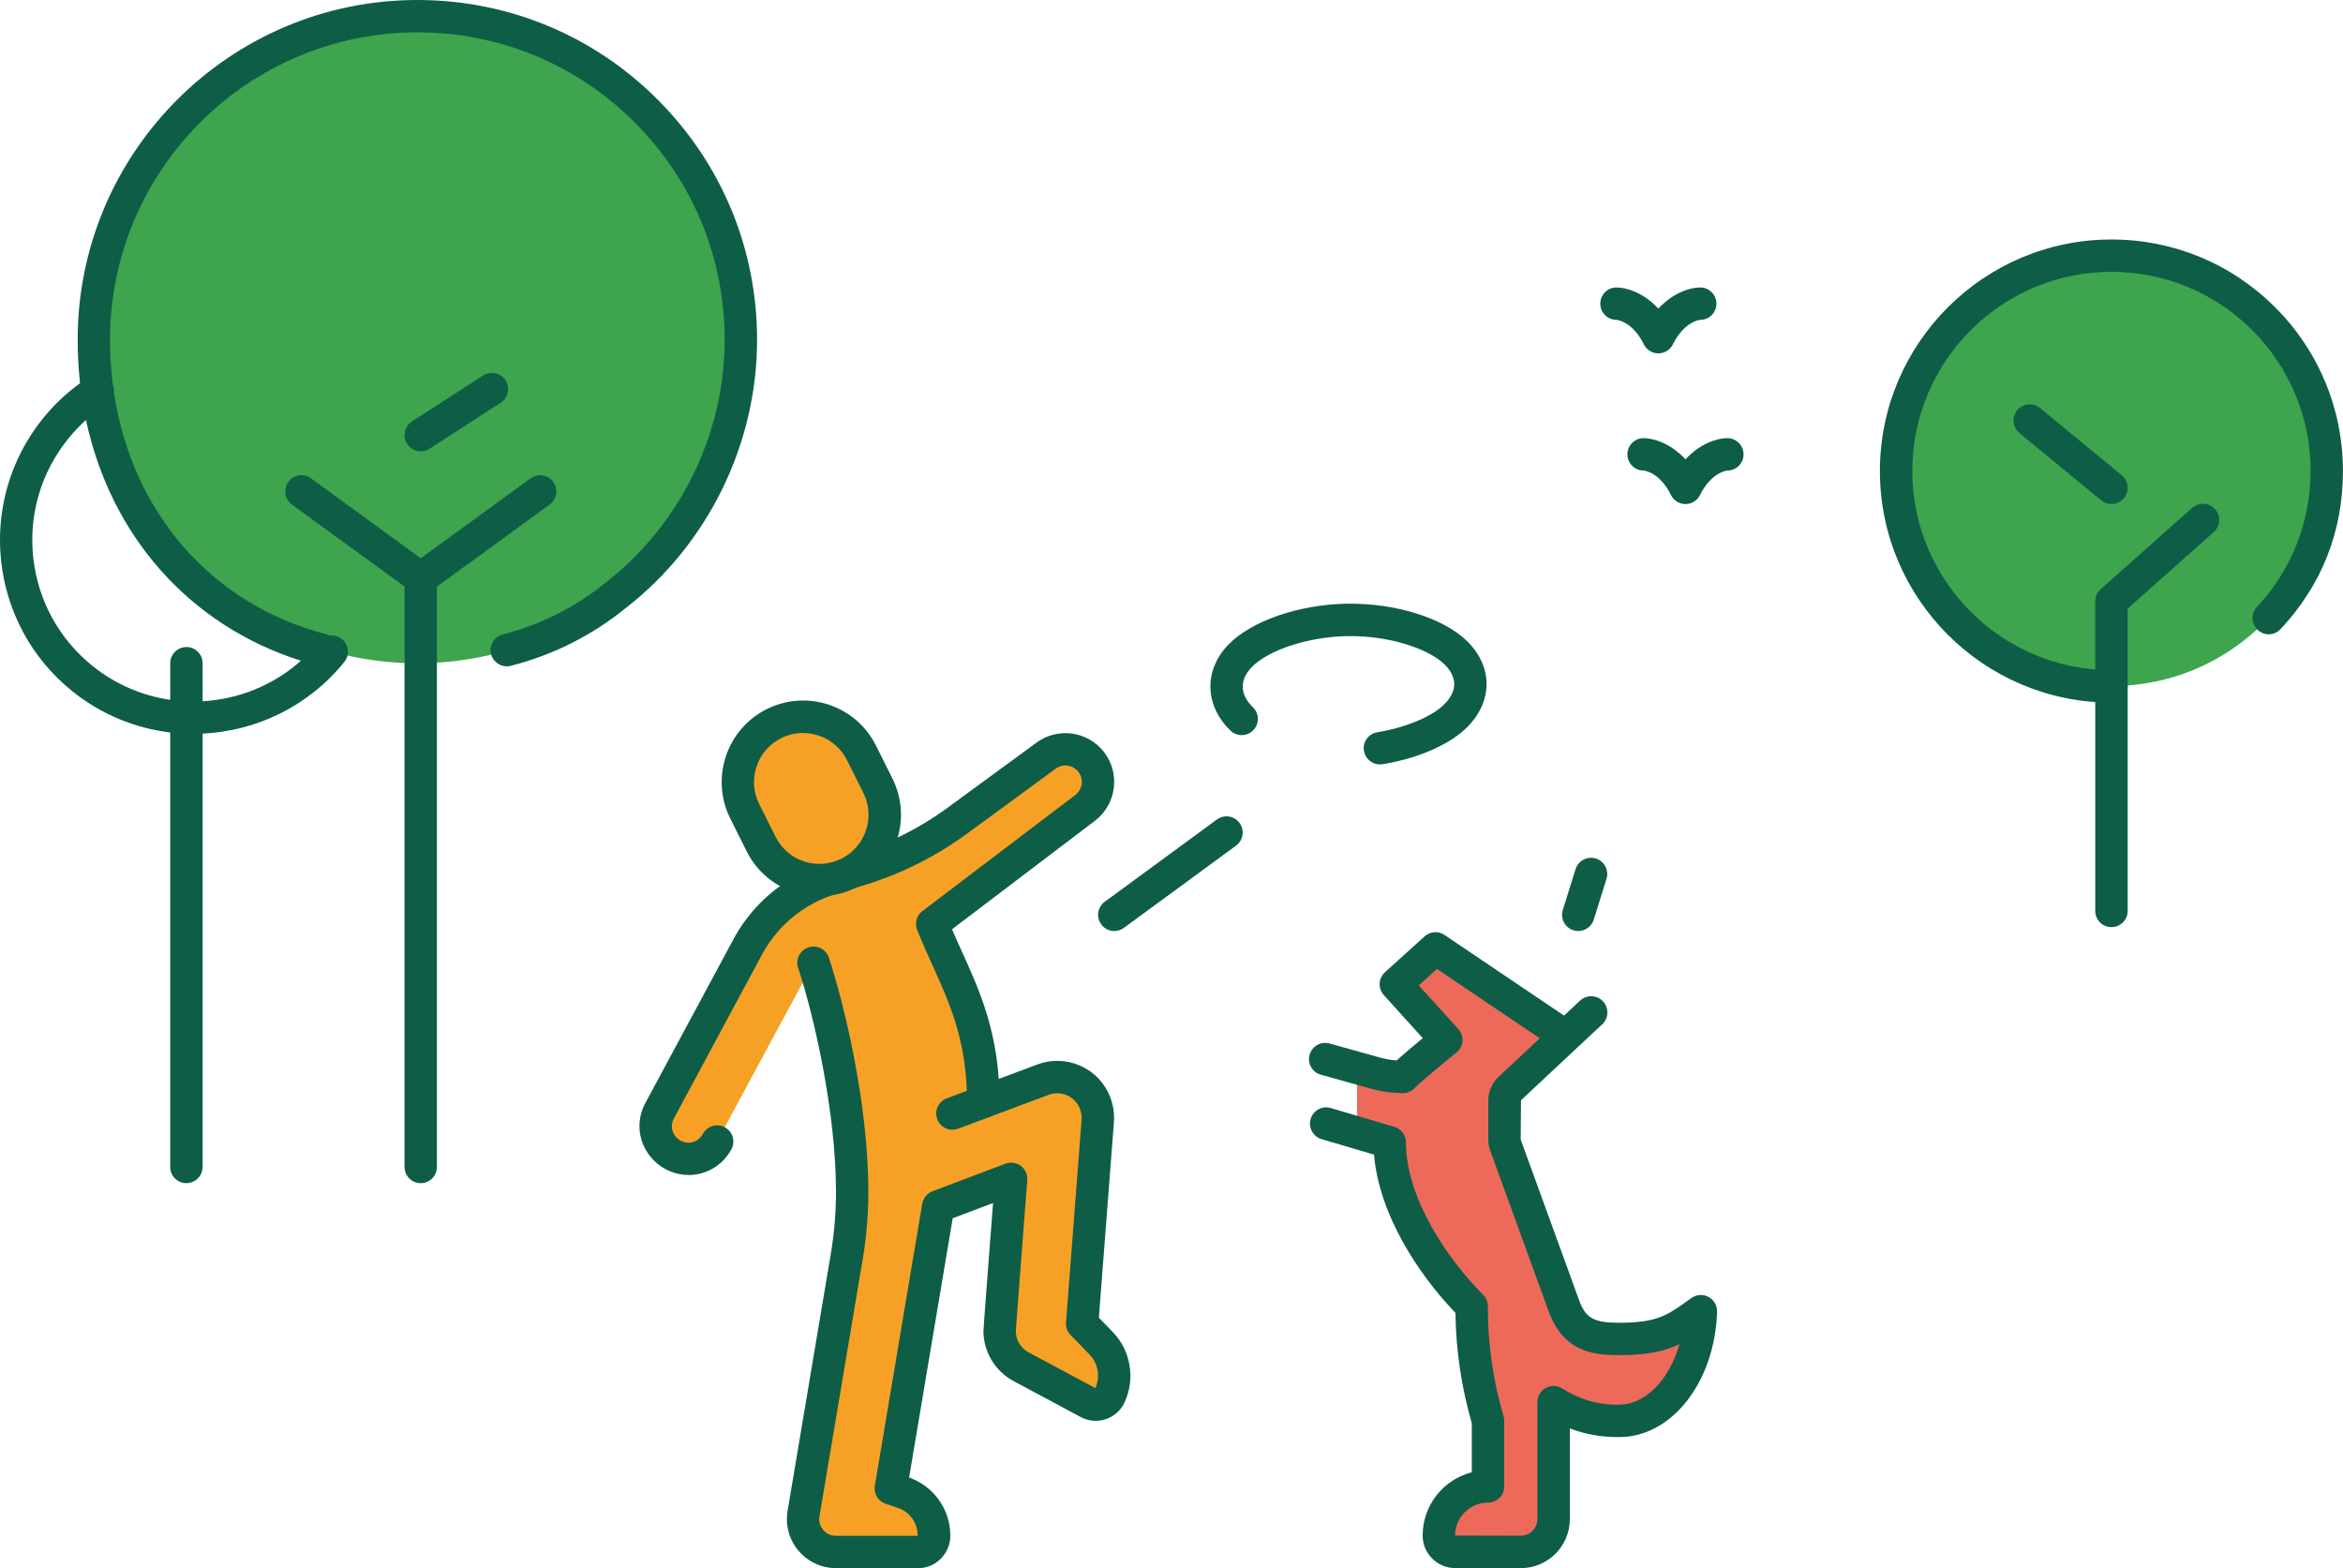 <?xml version="1.0" encoding="UTF-8"?><svg id="Layer_1" xmlns="http://www.w3.org/2000/svg" viewBox="0 0 433.8 290.32"><defs><style>.cls-1{fill:#ed6a5a;}.cls-2{fill:#f6a126;}.cls-3{fill:#0e5d47;}.cls-4{fill:#3ea44e;}</style></defs><g id="Line_12"><path class="cls-3" d="M292.22,172.37c-.3,0-.6-.04-.9-.14-1.58-.49-2.46-2.18-1.97-3.76l2.36-7.55c.49-1.58,2.18-2.46,3.76-1.97,1.58,.49,2.46,2.18,1.97,3.76l-2.36,7.55c-.4,1.28-1.58,2.11-2.86,2.11Z"/></g><g id="Group_3595"><g id="Group_3594"><g id="Path_3525"><path class="cls-1" d="M251.24,197.79l3.49,.98c1.53,.4,3.11,.6,4.7,.6,2.03,0,3.68-1.65,3.68-3.68,0-.65,4.98-2.58,4.66-3.15l-7.18-7.94c-.42-.73-3.54-.81-3.54-1.66,0-2.65,2.15-4.81,4.81-4.81,1.18,0,7.25-3.17,8.18-2.44l11.49,8.93,5.9,2.61c1.65,0,2.98,1.34,2.98,2.98,0,.85-.36,1.65-.99,2.22l-10.13,9.06c-.64,.57-1.01,1.39-1.01,2.26v7.21c0,.35,.06,.7,.18,1.04l10.94,30.08c2.01,5.06,5.42,5.81,10.11,5.81,8.43,0,10.68-1.99,15.13-5.13-.35,11.29-6.98,20.3-15.13,20.3-4.3,.07-8.52-1.14-12.13-3.46v21.66c0,3.35-2.71,6.07-6.06,6.07h-12.13c-1.67,0-3.03-1.36-3.03-3.03h0c0-5.03,4.07-9.1,9.1-9.1h0v-12.13c-2.04-6.89-3.06-14.04-3.03-21.23-6.07-6.07-15.16-18.2-15.16-30.33l-5.8-1.72"/></g><g id="Path_3526"><path class="cls-2" d="M182.05,203.98l11.01-4.11c3.88-1.49,8.23,.45,9.72,4.32,.34,.88,.51,1.81,.5,2.75,0,.2-.04,.6-.04,.6l-2.87,37.49,3.47,3.59c2.51,2.57,3.17,6.42,1.66,9.68-.65,1.46-2.36,2.11-3.82,1.46-.03-.01-.06-.03-.09-.04l-12.61-6.76c-2.41-1.32-3.9-3.85-3.91-6.59,0-.46,2.1-27.68,2.15-28.15l-13.51,5.09-8.78,52.22,2.26,.76c3.43,1.14,5.75,4.36,5.75,7.98,0,1.67-1.36,3.03-3.03,3.03h-15.17c-3.35,0-6.07-2.7-6.07-6.05,0-.28,.02-.56,.06-.84l8.14-48.36c.6-3.79,.9-7.61,.9-11.45,0-15.15-4.13-33.28-7.16-42.36l-6.97,12.9-10.87,20.19c-1.56,2.95-5.22,4.07-8.17,2.51-2.95-1.56-4.07-5.22-2.51-8.17l.04-.07,16-29.73c3.08-6.06,8.38-10.7,14.79-12.95h.04c1.6-.17,3.16-.65,4.57-1.42l.86-.28c7.11-2.1,13.78-5.46,19.7-9.92l15.42-11.29c2.61-2.07,6.39-1.63,8.46,.98,.86,1.08,1.32,2.42,1.3,3.79,0,1.87-.87,3.64-2.37,4.77l-28.32,21.49c3.83,9.66,9.46,17.78,9.46,32.94"/></g><g id="Path_3527"><path class="cls-3" d="M169.91,290.32h-15.16c-5,0-9.06-4.07-9.06-9.06,0-.41,.03-.86,.09-1.3l8.14-48.41c.57-3.59,.86-7.28,.86-10.94,0-14.96-4.19-32.97-7.01-41.42-.52-1.57,.33-3.27,1.9-3.79,1.57-.52,3.27,.33,3.79,1.9,2.53,7.59,7.31,26.42,7.31,43.32,0,3.98-.31,7.98-.94,11.91l-8.14,48.4c-.01,.08-.02,.19-.02,.3,0,1.73,1.38,3.11,3.07,3.11h15.16c.03-2.37-1.46-4.43-3.67-5.17l-2.25-.75c-1.4-.47-2.25-1.89-2.01-3.34l8.78-52.22c.18-1.05,.9-1.93,1.9-2.31l13.5-5.1c.96-.36,2.05-.21,2.87,.41,.82,.62,1.27,1.62,1.18,2.65-.02,.22-2.03,26.21-2.13,27.95,.02,1.63,.92,3.12,2.36,3.91l12.38,6.63c.94-2.13,.49-4.62-1.11-6.25l-3.49-3.59c-.6-.62-.9-1.46-.84-2.32l2.88-37.49s.01-.24,.01-.37c0-.59-.1-1.15-.3-1.67-.43-1.13-1.28-2.02-2.38-2.51-1.1-.49-2.33-.52-3.46-.09l-16.73,6.26c-1.55,.58-3.28-.21-3.86-1.76-.58-1.55,.21-3.28,1.76-3.86l16.71-6.25c2.6-1,5.46-.92,8.03,.22s4.54,3.22,5.54,5.85c.47,1.23,.71,2.53,.7,3.85,0,.22-.03,.73-.03,.73l-2.79,36.21,2.54,2.61c3.36,3.43,4.25,8.67,2.23,13.03-.62,1.39-1.78,2.49-3.25,3.06-1.47,.56-3.07,.52-4.5-.12l-.17-.08s-.08-.04-.12-.06l-12.6-6.75c-3.39-1.87-5.49-5.4-5.5-9.24,0-.5,1.17-15.73,1.78-23.68l-7.47,2.82-8.07,48c4.57,1.61,7.63,5.91,7.63,10.77,0,3.33-2.71,6.03-6.03,6.03Zm32.85-33.23h0Z"/></g><g id="Path_3528"><path class="cls-3" d="M127.46,217.54c-4.98-.04-9.04-4.09-9.07-9.04,.01-1.54,.4-3.02,1.12-4.33l15.98-29.71c3.44-6.73,9.31-11.85,16.5-14.36,1.56-.55,3.27,.28,3.82,1.84,.55,1.56-.28,3.27-1.84,3.82-5.73,2-10.41,6.08-13.17,11.49l-16.02,29.8c-.26,.46-.38,.96-.39,1.46,.01,1.65,1.4,3.04,3.09,3.05,1.1,0,2.12-.62,2.65-1.62,.78-1.46,2.59-2.02,4.06-1.24,1.46,.78,2.02,2.59,1.24,4.05-1.57,2.95-4.62,4.79-7.96,4.8Z"/></g><g id="Path_3529"><path class="cls-3" d="M182.04,206.98c-1.66,0-3-1.34-3-3,0-11.17-3.14-18.09-6.46-25.42-.94-2.06-1.9-4.2-2.77-6.4-.5-1.25-.1-2.68,.98-3.49l28.32-21.5c.63-.49,1.05-1.2,1.16-2.01,.11-.81-.11-1.6-.6-2.25-1.02-1.33-2.93-1.59-4.26-.56-.02,.01-.1,.08-.12,.09l-15.42,11.29c-6.19,4.68-13.14,8.18-20.63,10.39l-.81,.25c-1.58,.49-3.26-.4-3.75-1.98-.49-1.58,.4-3.26,1.98-3.75l.85-.26c6.83-2.01,13.14-5.19,18.78-9.46l15.42-11.29,.04-.03c3.97-3.04,9.65-2.29,12.68,1.67,1.47,1.92,2.1,4.29,1.78,6.68s-1.55,4.52-3.46,5.99l-26.49,20.11c.57,1.33,1.17,2.66,1.8,4.04,3.44,7.59,7,15.44,7,27.9,0,1.66-1.34,3-3,3Z"/></g><g id="Path_3530"><path class="cls-2" d="M162.53,145.45l-3.03-6.07c-2.98-5.97-10.24-8.4-16.21-5.42s-8.4,10.24-5.42,16.21h0l3.03,6.06c2.98,5.97,10.24,8.4,16.21,5.42s8.4-10.24,5.42-16.21"/></g><g id="Path_3531"><path class="cls-3" d="M151.73,165.94c-1.61,0-3.22-.26-4.79-.79-3.82-1.28-6.92-3.96-8.71-7.57l-3.03-6.06c-3.71-7.44-.68-16.52,6.76-20.23,3.61-1.8,7.69-2.09,11.52-.81,3.82,1.28,6.92,3.97,8.71,7.57l3.03,6.06h0c1.8,3.61,2.09,7.69,.81,11.52-1.28,3.82-3.97,6.92-7.57,8.71-2.12,1.06-4.42,1.59-6.72,1.59Zm-3.05-30.24c-1.39,0-2.77,.32-4.05,.96-2.17,1.08-3.79,2.95-4.56,5.25s-.6,4.76,.49,6.94l3.03,6.06c1.08,2.17,2.95,3.79,5.25,4.56,2.3,.77,4.77,.59,6.94-.49,4.48-2.24,6.31-7.7,4.07-12.18h0l-3.03-6.06c-1.08-2.17-2.95-3.79-5.25-4.56-.95-.32-1.92-.47-2.89-.47Z"/></g><g id="Path_3532"><path class="cls-3" d="M255.49,141.53c-1.44,0-2.72-1.04-2.96-2.52-.27-1.63,.84-3.18,2.48-3.44,5.33-.87,10.24-2.94,12.49-5.27,2.99-3.09,1.59-5.7-.11-7.35-2.76-2.67-9.79-5.3-17.9-5.18-7.16,.11-14.62,2.53-17.74,5.75-2.29,2.36-2.21,5.07,.23,7.43,1.19,1.15,1.22,3.05,.06,4.24-1.15,1.19-3.05,1.22-4.24,.06-4.79-4.65-4.94-11.19-.36-15.91,4.25-4.39,13.07-7.43,21.95-7.57,8.91-.14,17.78,2.62,22.17,6.87,4.81,4.66,4.9,11.02,.24,15.83-3.19,3.29-9.11,5.92-15.83,7.02-.16,.03-.33,.04-.49,.04Z"/></g><g id="Path_3533"><path class="cls-3" d="M281.56,290.32h-12.13c-3.33,0-6.03-2.71-6.03-6.03,0-5.64,3.88-10.39,9.1-11.72v-9.08c-1.92-6.65-2.94-13.51-3.03-20.43-7.01-7.3-14.17-18.36-15.07-29.29l-9.71-2.87c-1.59-.47-2.5-2.14-2.03-3.73s2.13-2.5,3.73-2.03l11.76,3.48c1.27,.38,2.15,1.55,2.15,2.88,0,10.28,7.7,21.62,14.29,28.21,.56,.57,.88,1.33,.88,2.13-.02,6.9,.96,13.75,2.91,20.37,.08,.28,.12,.56,.12,.85v12.13c0,1.66-1.34,3-3,3-3.36,0-6.1,2.74-6.1,6.1l12.17,.03c1.69,0,3.07-1.38,3.07-3.07v-21.65c0-1.1,.6-2.11,1.56-2.63,.96-.53,2.13-.49,3.06,.11,3.13,2.01,6.76,3.07,10.46,2.98,4.98,0,9.36-4.66,11.23-11.21-2.63,1.27-5.85,2.04-11.18,2.04s-10.21-.93-12.89-7.7l-10.97-30.17c-.24-.66-.36-1.35-.36-2.06v-7.21c0-1.71,.73-3.35,2.01-4.49l14.99-14.01c1.21-1.13,3.11-1.07,4.24,.14,1.13,1.21,1.07,3.11-.14,4.24l-15.04,14.06-.06,7.28,10.94,30.09c1.2,3.03,2.71,3.83,7.29,3.83,6.96,0,8.85-1.34,12.6-4.02l.8-.57c.93-.66,2.15-.73,3.15-.19,1,.54,1.61,1.6,1.58,2.74-.4,13.01-8.37,23.21-18.13,23.21-3.13,.04-6.22-.5-9.13-1.6v16.8c0,5-4.07,9.06-9.07,9.06Z"/></g><g id="Path_3534"><path class="cls-3" d="M259.69,202.37c-.82,0-1.63-.33-2.22-.99-1.11-1.23-1.02-3.12,.21-4.24,2.06-1.87,4.17-3.64,5.74-4.94l-7.21-7.97c-.53-.59-.81-1.37-.77-2.16,.04-.79,.39-1.54,.98-2.07l7.34-6.64c1.02-.93,2.55-1.04,3.69-.26l22.81,15.39c1.37,.93,1.74,2.79,.81,4.16-.93,1.37-2.79,1.74-4.16,.81l-20.86-14.07-3.37,3.05,7.32,8.09c.56,.62,.83,1.43,.76,2.26s-.48,1.59-1.13,2.1c-.04,.03-4.13,3.27-7.92,6.7-.57,.52-1.29,.78-2.01,.78Z"/></g><g id="Path_3535"><path class="cls-3" d="M259.67,202.37c-1.83,0-3.66-.23-5.44-.7l-9.68-2.7c-1.6-.45-2.53-2.1-2.08-3.7,.45-1.6,2.1-2.53,3.7-2.08l9.63,2.69c1.23,.32,2.55,.49,3.88,.49h.01c1.66,0,3,1.34,3,3,0,1.66-1.34,3-3,3h-.01Z"/></g><g id="Line_13"><path class="cls-3" d="M206.31,172.37c-.92,0-1.83-.42-2.42-1.23-.98-1.34-.69-3.21,.65-4.19l20.77-15.23c1.33-.98,3.21-.69,4.19,.65,.98,1.34,.69,3.21-.65,4.19l-20.77,15.23c-.53,.39-1.16,.58-1.77,.58Z"/></g><g id="Path_3536"><path class="cls-4" d="M77.28,122.79c32.77,0,59.33-26.56,59.33-59.33,0-32.77-26.56-59.33-59.32-59.33S17.96,30.69,17.96,63.46h0c0,32.77,26.56,59.33,59.32,59.33h0"/></g><g id="Path_3537"><path class="cls-3" d="M77.9,219.05c-1.66,0-3-1.34-3-3V108.59l-20.85-15.18c-1.34-.98-1.63-2.85-.66-4.19,.98-1.34,2.85-1.63,4.19-.66l20.33,14.8,20.33-14.8c1.34-.97,3.21-.68,4.19,.66,.97,1.34,.68,3.21-.66,4.19l-20.88,15.2v107.44c0,1.66-1.34,3-3,3Zm-43.39,0c-1.66,0-3-1.34-3-3v-80.44c-6.45-.78-12.77-3.31-18.19-7.69-15.39-12.43-17.8-35.05-5.38-50.44,2-2.48,4.31-4.67,6.88-6.53-.29-2.63-.44-5.32-.44-8.06,0-34.68,28.22-62.89,62.9-62.89h0c16.8,0,32.6,6.55,44.47,18.43,11.88,11.88,18.42,27.68,18.42,44.48,0,19.33-9.13,37.93-24.42,49.75-6.22,5.02-13.36,8.61-21.17,10.61-1.6,.41-3.24-.56-3.65-2.16-.41-1.6,.55-3.24,2.16-3.65,6.97-1.79,13.34-4.99,18.94-9.51,13.88-10.74,22.14-27.56,22.14-45.05,0-15.2-5.92-29.49-16.66-40.24-10.75-10.75-25.03-16.67-40.23-16.67-31.38,0-56.9,25.52-56.91,56.9,0,2.85,.18,5.63,.52,8.34,.18,.46,.24,.94,.2,1.41,3.33,22.21,18.06,39.32,39.41,44.81,.21,.05,.41,.13,.6,.22,.77-.09,1.57,.12,2.21,.65,1.29,1.04,1.49,2.93,.45,4.22-6.7,8.29-16.36,12.82-26.25,13.28v80.22c0,1.66-1.34,3-3,3Zm0-99.26c1.66,0,3,1.34,3,3v7.04c6.6-.37,13.06-2.91,18.21-7.5-20.66-6.55-35.21-23.13-39.8-44.57-1.19,1.07-2.3,2.23-3.31,3.49-5.01,6.21-7.31,14-6.46,21.93,.85,7.93,4.73,15.06,10.94,20.08,4.31,3.48,9.3,5.56,14.43,6.31v-6.77c0-1.66,1.34-3,3-3Zm43.39-36.23c-.98,0-1.95-.48-2.52-1.37-.9-1.39-.5-3.25,.89-4.15l13.17-8.52c1.39-.9,3.25-.5,4.15,.89,.9,1.39,.5,3.25-.89,4.15l-13.17,8.52c-.5,.33-1.07,.48-1.63,.48Z"/></g><g id="Path_3538"><path class="cls-4" d="M430.8,87.15c0-22.02-17.85-39.87-39.87-39.87-22.02,0-39.87,17.85-39.87,39.87s17.85,39.87,39.87,39.87h0c22.02,0,39.87-17.85,39.87-39.87"/></g><g id="Path_3539"><path class="cls-3" d="M307.04,65.42h0c-1.14,0-2.17-.64-2.68-1.66-2.17-4.35-5.04-4.54-5.07-4.54-1.66,0-3-1.34-3-3s1.34-3,3-3c1.79,0,4.97,.91,7.75,3.92,2.78-3.01,5.96-3.92,7.75-3.92,1.66,0,3,1.34,3,3s-1.34,3-3,3c-.04,0-2.91,.23-5.07,4.54-.51,1.02-1.55,1.66-2.68,1.66Z"/></g><g id="Path_3540"><path class="cls-3" d="M312.06,93.32h0c-1.14,0-2.17-.64-2.68-1.66-2.17-4.35-5.04-4.54-5.07-4.54-1.66,0-3-1.34-3-3s1.34-3,3-3c1.79,0,4.97,.91,7.75,3.92,2.78-3.01,5.96-3.92,7.75-3.92,1.66,0,3,1.34,3,3s-1.34,3-3,3c-.04,0-2.91,.23-5.07,4.54-.51,1.02-1.55,1.66-2.68,1.66Z"/></g><g id="Path_3541"><path class="cls-3" d="M390.93,171.65c-1.66,0-3-1.34-3-3v-57.33c0-.86,.37-1.67,1.01-2.24l16.94-15.05c1.24-1.1,3.13-.99,4.23,.25,1.1,1.24,.99,3.13-.25,4.23l-15.93,14.16v55.98c0,1.66-1.34,3-3,3Z"/></g><g id="Path_3542"><path class="cls-3" d="M390.93,130.08h0c-23.64,0-42.87-19.23-42.87-42.87,0-23.64,19.23-42.87,42.87-42.87h0c11.45,0,22.21,4.46,30.31,12.56s12.55,18.86,12.55,30.31-4.1,21.3-11.55,29.27c-1.13,1.21-3.03,1.28-4.24,.14-1.21-1.13-1.27-3.03-.14-4.24,6.41-6.85,9.94-15.8,9.94-25.18,0-9.85-3.83-19.11-10.8-26.07s-16.22-10.8-26.07-10.8c-20.33,0-36.87,16.54-36.87,36.87,0,20.33,16.54,36.87,36.87,36.87,1.66,0,3,1.34,3,3s-1.34,3-3,3Z"/></g><g id="Line_14"><path class="cls-3" d="M390.93,93.31c-.67,0-1.35-.22-1.9-.68l-15.14-12.46c-1.28-1.05-1.46-2.94-.41-4.22s2.94-1.46,4.22-.41l15.14,12.46c1.28,1.05,1.46,2.94,.41,4.22-.59,.72-1.45,1.09-2.32,1.09Z"/></g></g></g></svg>